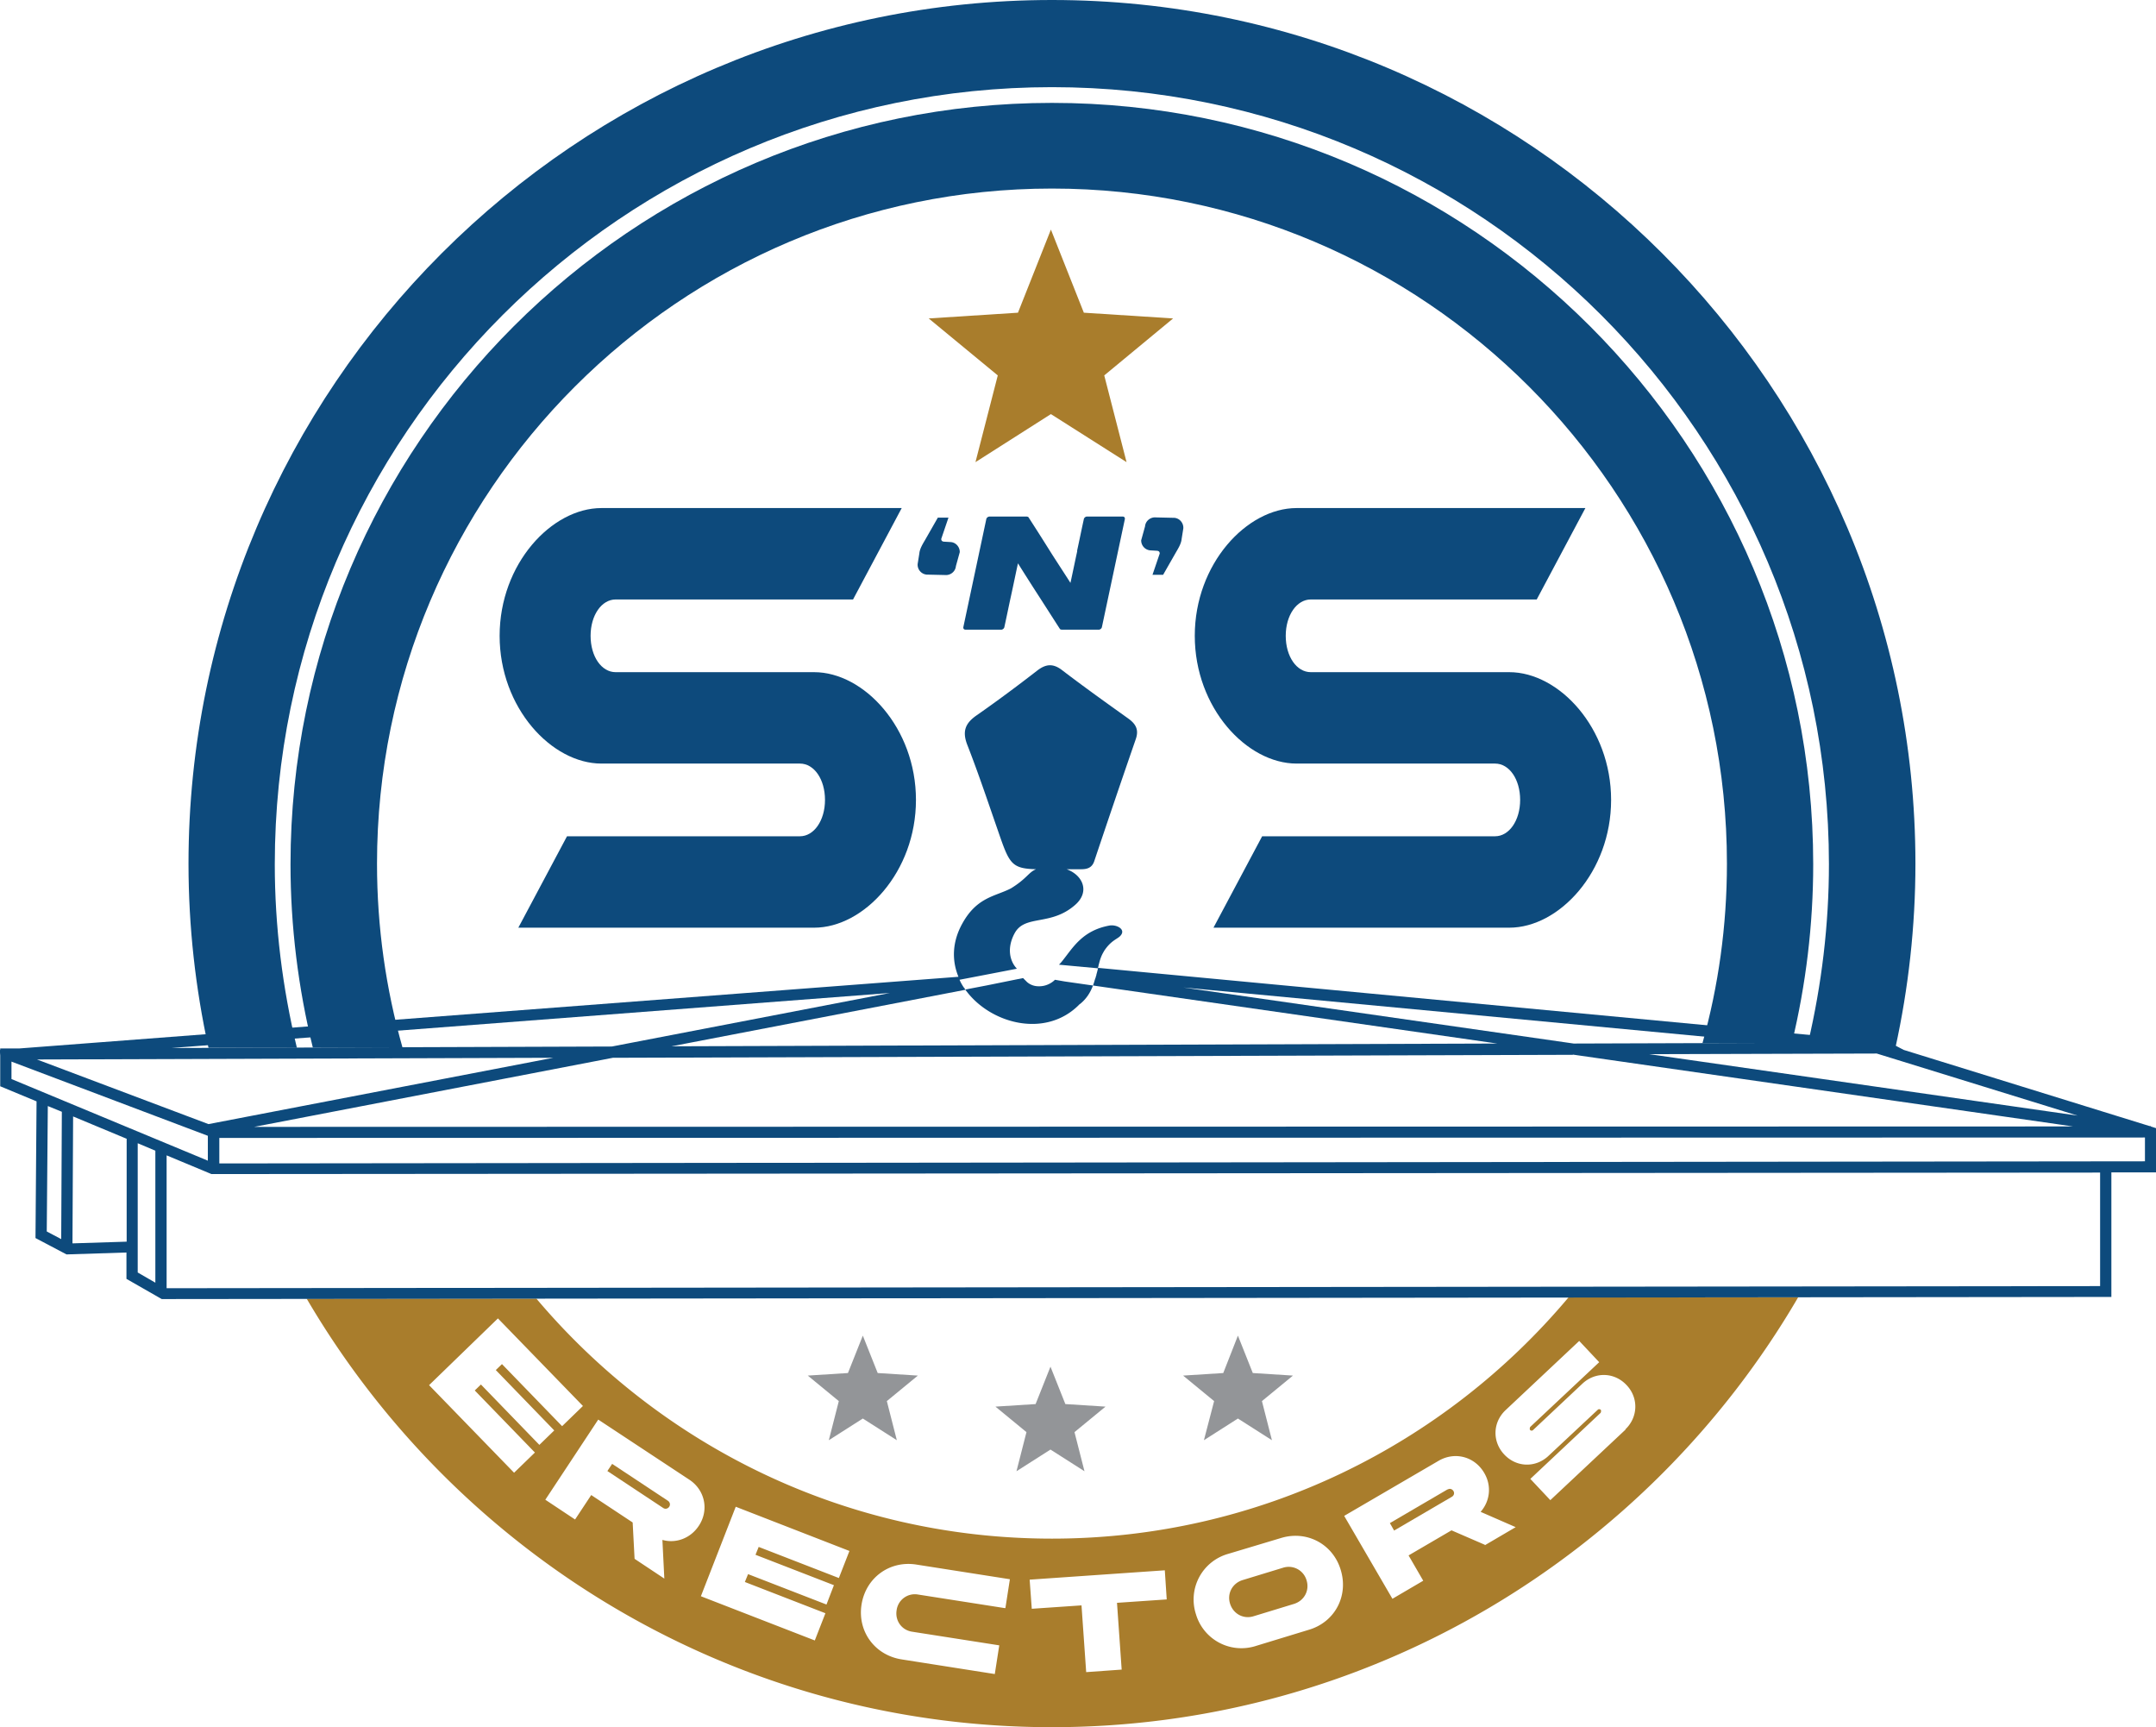 <?xml version="1.0" encoding="UTF-8"?> <svg xmlns="http://www.w3.org/2000/svg" id="Full_Color_Version" viewBox="0 0 101.45 81.25"><defs><style>.cls-1{fill:#0d4a7c}.cls-2{fill:#939598}.cls-4{fill:#a97d2c}</style></defs><path class="cls-2" d="m49.43 64.29.7 1.76 1.89.12-1.46 1.2.47 1.84-1.6-1.02-1.6 1.02.47-1.84-1.46-1.2 1.89-.12.7-1.76zM40.6 62.83l.7 1.76 1.89.12-1.46 1.2.47 1.84-1.6-1.02-1.6 1.02.47-1.84-1.46-1.2 1.89-.12.7-1.76zM58.25 62.83l.7 1.76 1.89.12-1.46 1.2.47 1.84-1.6-1.02-1.6 1.02.48-1.84-1.46-1.2 1.89-.12.69-1.76z"></path><path class="cls-4" d="m68.12 70.06-2.72 1.59.2.35 2.72-1.59c.1-.06.13-.18.07-.27-.06-.1-.18-.13-.27-.07ZM28.8 68.87l-.22.33 2.63 1.74c.09.06.21.04.28-.06.06-.09.04-.21-.06-.28l-2.63-1.74ZM60.37 73.75l-1.9.58c-.48.15-.74.63-.59 1.11.15.48.63.74 1.11.59l1.9-.58c.48-.15.74-.63.59-1.11a.874.874 0 0 0-1.11-.59Z"></path><path class="cls-4" d="M73.8 61.04c-5.83 6.93-14.56 11.34-24.3 11.34s-18.43-4.39-24.26-11.29H14.43c7.06 12.05 20.13 20.16 35.07 20.16s28.06-8.14 35.11-20.22H73.8Zm-48.63 7.29-.98.95-4-4.12 3.24-3.14 4 4.12-.98.95-2.83-2.92-.29.28 2.75 2.84-.7.68-2.75-2.84-.29.28 2.83 2.92Zm6 4.13.09 1.8-1.4-.93-.09-1.71-1.95-1.29-.76 1.15-1.4-.93 2.49-3.77 4.29 2.83c.74.49.93 1.44.44 2.17-.39.59-1.08.84-1.71.66Zm8.32 1.78-3.79-1.47-.15.37 3.69 1.43-.35.91-3.69-1.43-.15.37 3.79 1.47-.5 1.28-5.36-2.08 1.64-4.21 5.35 2.08-.5 1.28Zm7.8 1.41-4.09-.64a.864.864 0 0 0-1.01.74c-.08.49.24.94.74 1.01l4.09.64-.21 1.35-4.39-.69c-1.26-.2-2.08-1.32-1.88-2.58.2-1.26 1.32-2.08 2.58-1.88l4.4.69-.21 1.35Zm5.5 2.89-1.68.12-.22-3.14-2.34.16-.1-1.37 6.36-.44.09 1.37-2.34.16.22 3.14Zm8.79-1.87-2.49.76a2.23 2.23 0 0 1-2.82-1.51 2.23 2.23 0 0 1 1.51-2.82l2.5-.75c1.22-.37 2.45.29 2.81 1.51.37 1.22-.28 2.45-1.51 2.81Zm8.29-4-1.57-.68-2.02 1.18.69 1.19-1.45.85-2.27-3.9 4.44-2.59c.77-.45 1.7-.2 2.15.57.36.61.27 1.33-.17 1.83l1.65.72-1.45.85Zm6.62-5.42-3.54 3.32-.94-1 3.31-3.11s.04-.1 0-.14a.097.097 0 0 0-.14 0l-2.32 2.17c-.61.57-1.51.54-2.08-.07-.57-.61-.54-1.51.06-2.08l3.47-3.26.94 1L72 67.13s-.04.1 0 .14c.04.04.1.04.14 0l2.32-2.18c.61-.57 1.51-.54 2.08.07.57.6.54 1.51-.06 2.08Z"></path><path class="cls-1" d="M49.5 0C27.1 0 8.87 18.23 8.87 40.63c0 2.97.33 5.87.94 8.66h4.16c-.68-2.83-1.04-5.72-1.04-8.63C12.93 20.5 29.33 4.1 49.5 4.1s36.56 16.4 36.56 36.56c0 2.83-.34 5.65-.98 8.39h3.35l.76.23c.61-2.79.94-5.69.94-8.66C90.12 18.23 71.9 0 49.5 0"></path><path class="cls-1" d="M84.32 49.05c.66-2.74 1-5.56 1-8.39 0-19.75-16.07-35.82-35.82-35.82S13.67 20.91 13.67 40.66c0 2.91.36 5.81 1.05 8.62h4.22c-.78-2.76-1.2-5.65-1.2-8.65 0-17.51 14.25-31.76 31.76-31.76s31.76 14.25 31.76 31.76c0 2.92-.4 5.75-1.15 8.44h4.21Z"></path><path class="cls-4" d="M49.45 10.8 51 14.71l4.2.27-3.24 2.68 1.05 4.08-3.56-2.26-3.55 2.26 1.05-4.08-3.25-2.68 4.2-.27 1.55-3.91z"></path><path class="cls-1" d="m42.43 23.9-2.29 4.3H28.97c-.66 0-1.18.74-1.18 1.71s.51 1.71 1.18 1.71h9.34c2.34 0 4.79 2.62 4.79 6.01s-2.45 6.01-4.79 6.01H24.39l2.29-4.3h10.96c.66 0 1.18-.74 1.18-1.71s-.51-1.71-1.18-1.71H28.3c-2.34 0-4.79-2.62-4.79-6.01s2.45-6.01 4.79-6.01h14.13ZM74.6 23.9l-2.29 4.3H61.68c-.66 0-1.18.74-1.18 1.71s.51 1.71 1.18 1.71h9.34c2.34 0 4.79 2.62 4.79 6.01s-2.45 6.01-4.79 6.01H57.1l2.29-4.3h10.96c.66 0 1.18-.74 1.18-1.71s-.51-1.71-1.18-1.71h-9.34c-2.34 0-4.79-2.62-4.79-6.01s2.45-6.01 4.79-6.01h13.6Z"></path><path style="fill:#193e6e" d="M49.61 45.59z"></path><path class="cls-1" d="M50.82 47.23c.31-.25.49-.55.61-.87l-1.33-.19-.46-.08s-.32.36-.87.3a.812.812 0 0 1-.44-.19l-.19-.19-1.68.34-1.04.2c1.15 1.61 3.8 2.33 5.39.68Z"></path><path class="cls-1" d="M101.45 55.15v-2.08l-.25-.08v-.02h-.06l-11.56-3.58-.67-.35-34.81-3.28-2.43-.23c-.02.1-.05.21-.08.32 0 .04-.02.07-.03.11 0 .03-.02.06-.03.09-.03.1-.06.21-.1.31l19.02 2.73-38.85.13 13.83-2.66s-.05-.08-.08-.11a2.16 2.16 0 0 1-.2-.36l1.25-.24 1.45-.28c-.36-.38-.47-1.01-.1-1.68.49-.88 1.7-.31 2.85-1.33.69-.61.36-1.39-.41-1.67h.68c.26 0 .51-.05.62-.38.64-1.91 1.29-3.82 1.95-5.73.16-.45.01-.72-.35-.98-1.05-.75-2.1-1.5-3.12-2.28-.42-.32-.76-.29-1.17.03-.93.72-1.87 1.42-2.83 2.09-.54.37-.71.75-.45 1.41.52 1.33.97 2.68 1.44 4.03.53 1.54.62 1.78 1.79 1.81-.36.15-.43.44-1.18.9-.73.38-1.59.4-2.28 1.64-.5.89-.5 1.77-.19 2.52L.92 49.32H.01v.07h-.02l.02.26v1.45l1.71.71-.05 6.43 1.46.77 2.82-.09v1.24l1.66.95 91.74-.1v-5.86h2.1Zm-.52-.52-90.61.1v-1.2l90.61-.02v1.13Zm-3.17-2.15-20.15-2.89 10.7-.03 9.45 2.92Zm-42.11-6.03 27.67 2.61-9.27.03-18.39-2.64Zm18.36 3.16 23.54 3.38-85.59.02 16.88-3.25 45.17-.14Zm-32.13-2.9-13.09 2.52-20.73.07 33.83-2.59Zm-15.85 3.05L9.81 52.88l-8.07-3.04 24.29-.08ZM2.88 58.29l-.68-.36.05-5.9.66.27-.03 5.99Zm.53.19.03-5.96 2.52 1.05v4.84l-2.54.08Zm3.07 1.38v-6.08l.83.35v6.21l-.83-.48ZM.54 50.75v-.81l9.24 3.49v1.17L.54 50.76Zm7.3 9.84v-6.24l2.11.88 88.87-.07v5.34l-90.98.1Z"></path><path class="cls-1" d="M51.71 45.35c.05-.21.12-.41.22-.57 0-.01.02-.03.02-.04.34-.52.64-.56.78-.73.26-.3-.2-.53-.53-.47-1.24.23-1.69 1-2.17 1.61-.06.08-.13.16-.2.23l1.17.11h-.02.04l.64.06.03-.11c0-.03.01-.06.02-.09ZM45.16 25.98l-.18.65c-.02.25-.25.44-.5.42l-.88-.02a.467.467 0 0 1-.42-.5l.08-.5c.02-.22.16-.44.27-.63l.6-1.05h.5l-.34 1c0 .08.04.12.12.13l.33.02c.25.02.44.25.42.5M53.7 25.41l.18-.65c.02-.25.25-.44.5-.42l.88.02c.25.02.44.25.42.5l-.08.5c-.02.22-.16.44-.27.63l-.6 1.05h-.5l.34-1c0-.08-.04-.12-.12-.13l-.33-.02a.467.467 0 0 1-.42-.5M50.68 25.92c.11-.5.21-1 .32-1.5.01-.06.08-.12.14-.12h1.69c.07 0 .11.05.1.12l-.54 2.54-.54 2.54c-.01.06-.08.12-.14.12h-1.76s-.07-.01-.08-.04c-.33-.51-.66-1.03-.99-1.54-.33-.51-.66-1.03-.98-1.54-.11.5-.21 1-.32 1.5-.11.5-.21 1-.32 1.5-.01.06-.08.12-.14.12h-1.69c-.07 0-.11-.05-.1-.12l.54-2.54.54-2.54c.01-.06.08-.12.15-.12h1.76s.07.01.08.04c.33.51.66 1.03.98 1.54.32.51.66 1.02.99 1.54.11-.5.21-1 .32-1.5Z"></path></svg> 